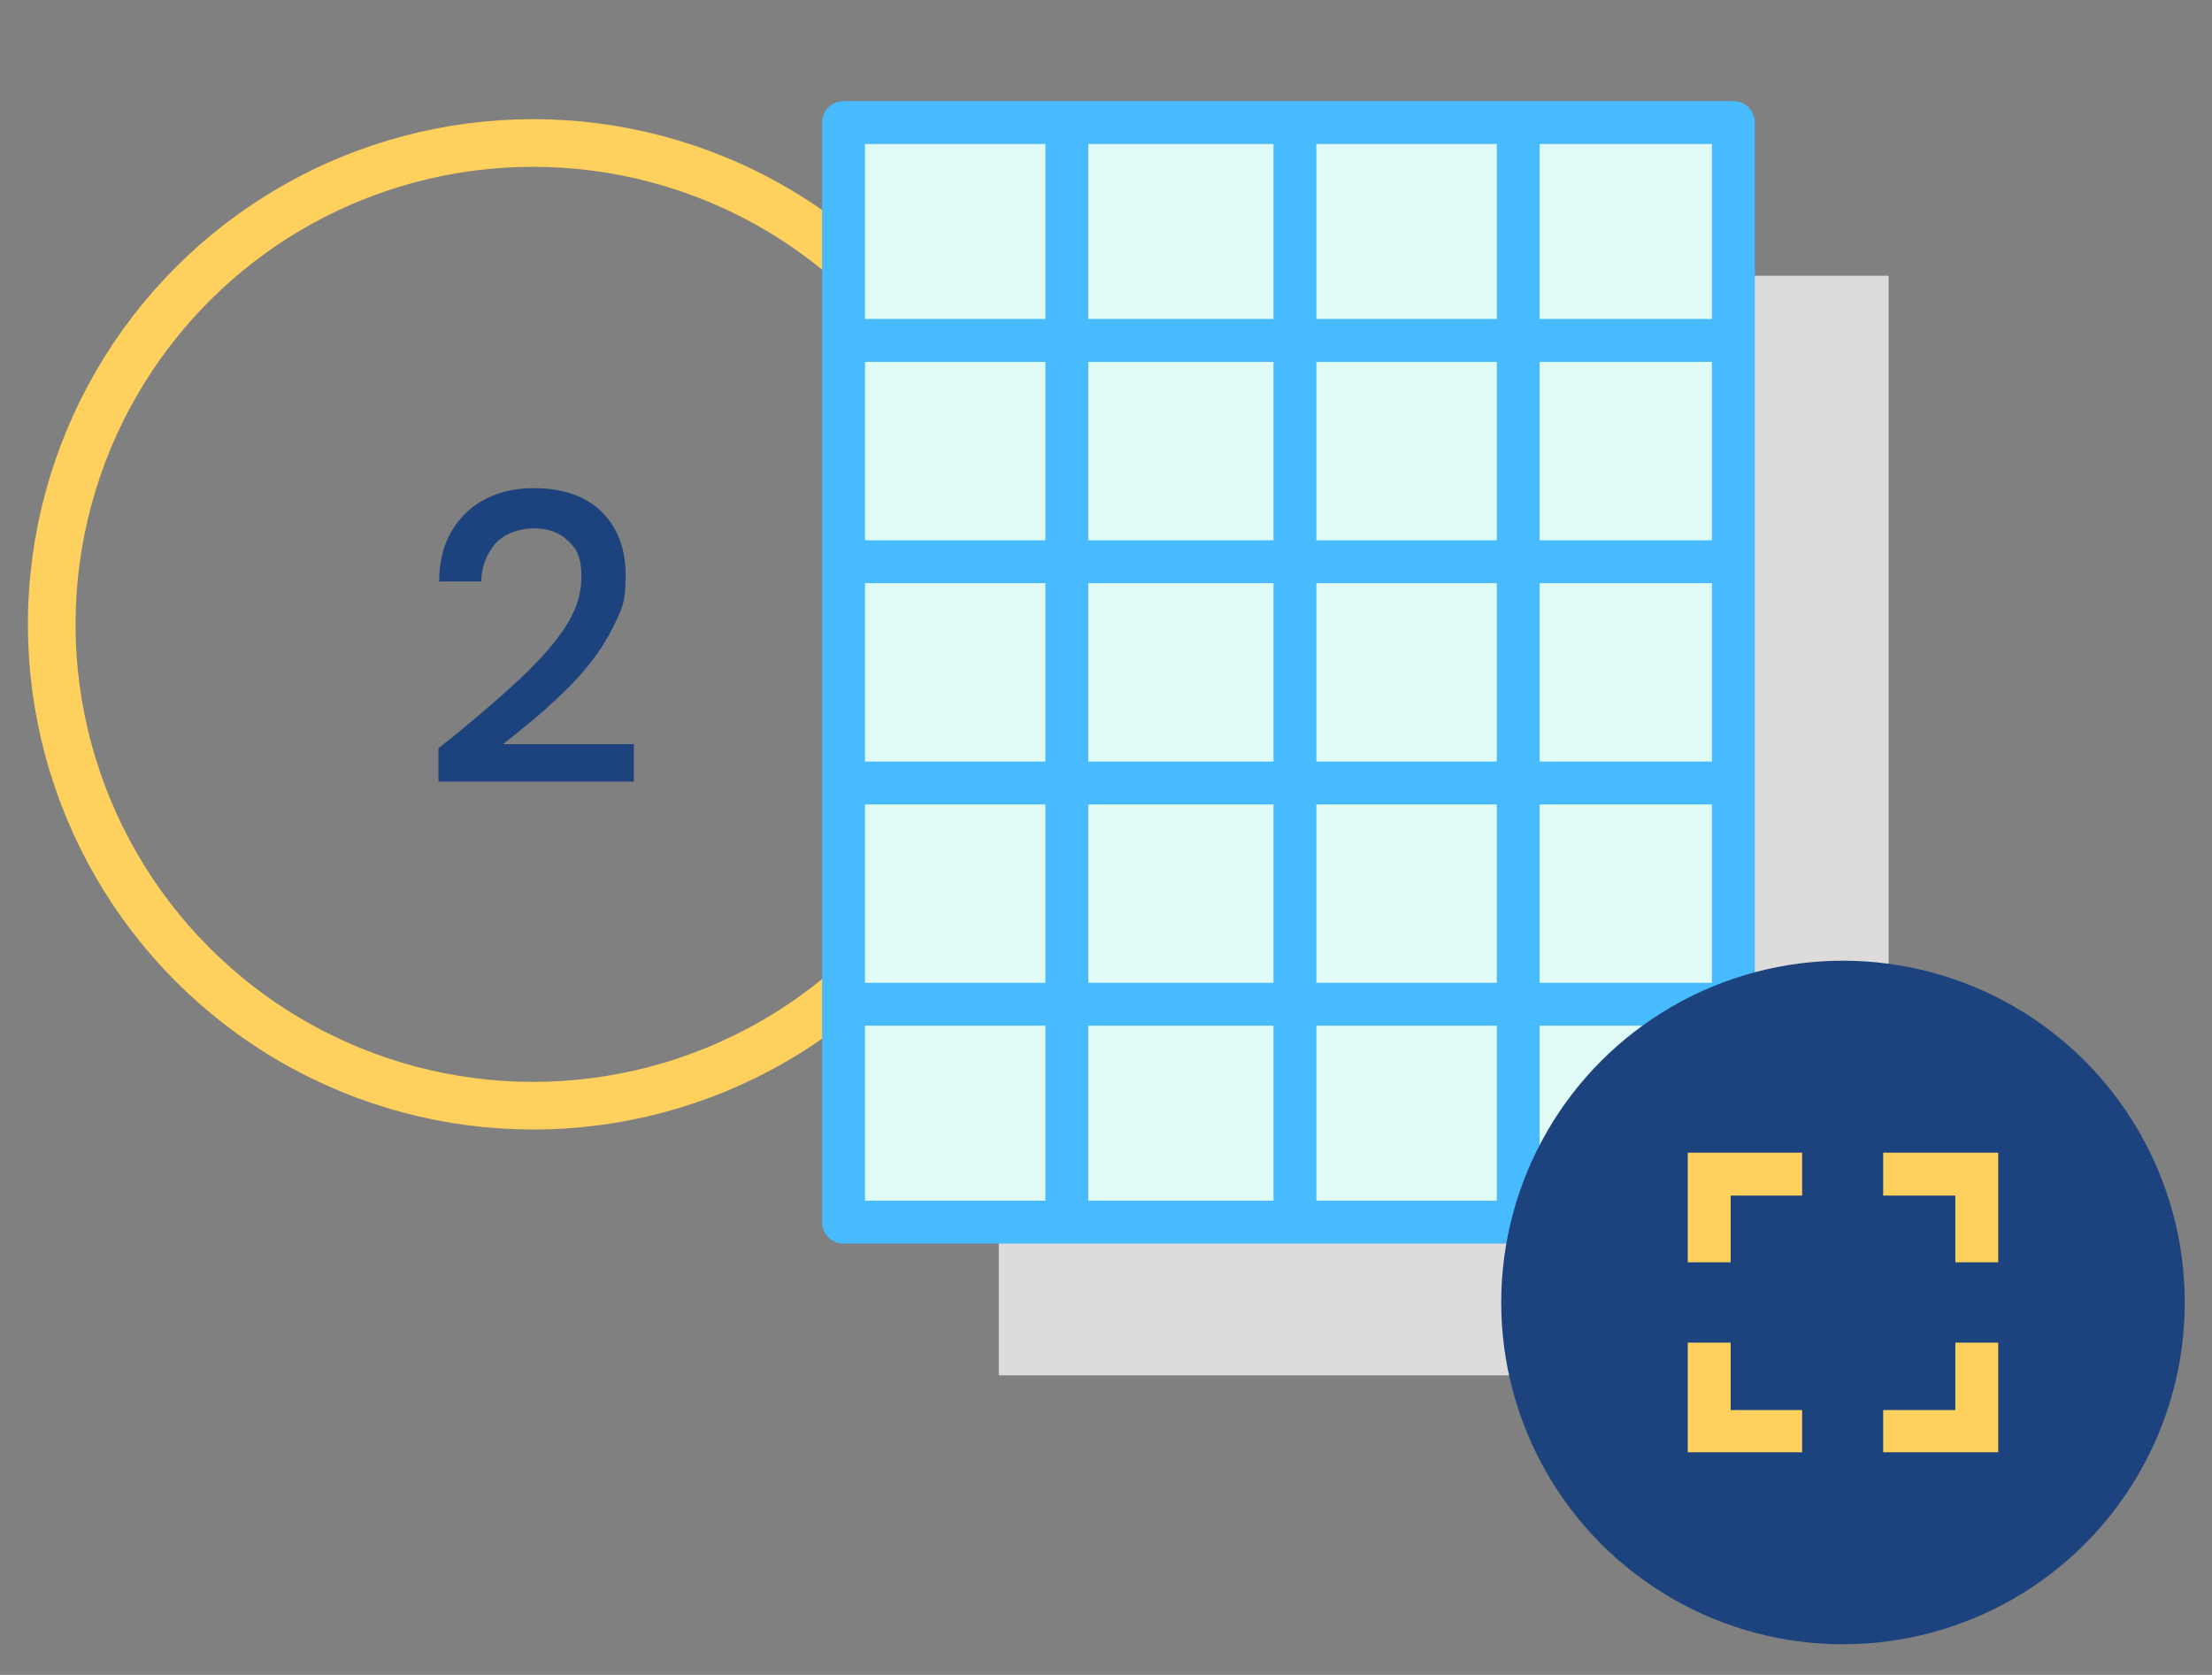 <svg xmlns="http://www.w3.org/2000/svg" id="Layer_1" version="1.1" viewBox="0 0 324.9 246"><rect x="0" y="0" width="324.9" height="246" fill="#808080" stroke="none"/><defs><style>.st0{fill:#fed05d}.st1{fill:#dedcdb}.st2{fill:none}.st2,.st4{stroke:#48bbfe;stroke-linejoin:round;stroke-width:6.3px}.st5{fill:#1c437d}.st4{fill:#e0fbf6}</style></defs><circle cx="78.3" cy="91.7" r="70.7" style="stroke:#fed05d;stroke-miterlimit:10;stroke-width:7px;fill:none"/><path d="M146.7 40.5h130.7V202H146.7z" class="st1"/><path d="M123.9 18h130.7v161.5H123.9z" class="st4"/><path d="M156.7 18v161.5M190.2 18v161.5M223 18v161.5M254.5 50H125.1m129.4 32.5H125.1M254.5 115H125.1m129.4 32.5H125.1" class="st2"/><circle cx="270.7" cy="191.3" r="50.2" class="st5"/><path d="M264.7 207.1h-10.5v-9.9h-6.3v16.1h16.8v-6.2zm11.9 0h10.6v-9.9h6.3v16.1h-16.9v-6.2zm0-31.5h10.6v9.8h6.3v-16.1h-16.9v6.3zm-11.9 0h-10.5v9.8h-6.3v-16.1h16.8v6.3z" class="st0"/><path d="M771.3 40.5H902V202H771.3z" class="st1"/><path d="M748.4 18h130.7v161.5H748.4z" class="st4"/><path d="M858.9 73.2h-67.2m67.2 18.5h-67.2m67.2 18.6h-67.2m67.2 18.6h-67.2m26.4 18.6h-26.4" class="st2"/><circle cx="895.2" cy="191.3" r="50.2" class="st5"/><path d="m918.9 171.8-29 29-11.8-11.8-5 5 16.8 16.8 34-34-5-5z" class="st0"/><path d="M769.9 40.5h15.7v15.7h-15.7z" class="st4"/><path d="M64.4 115v-5.1c4.2-3.3 7.8-6.4 10.9-9.2 3.1-2.8 5.6-5.5 7.4-8.1 1.8-2.6 2.7-5.2 2.7-7.9s-.6-4-1.9-5.2c-1.3-1.3-3-1.9-5.1-1.9s-4.4.8-5.7 2.3c-1.3 1.6-2 3.4-2 5.5h-6.2c0-3 .7-5.5 1.9-7.5s2.9-3.6 4.9-4.6c2.1-1.1 4.5-1.6 7.1-1.6 4.3 0 7.7 1.2 10 3.5s3.5 5.4 3.5 9.3-.5 4.8-1.6 7.1-2.5 4.5-4.2 6.5c-1.7 2.1-3.7 4-5.8 5.9-2.1 1.9-4.3 3.6-6.4 5.3h19.2v5.5H64.4Z" class="st5"/></svg>